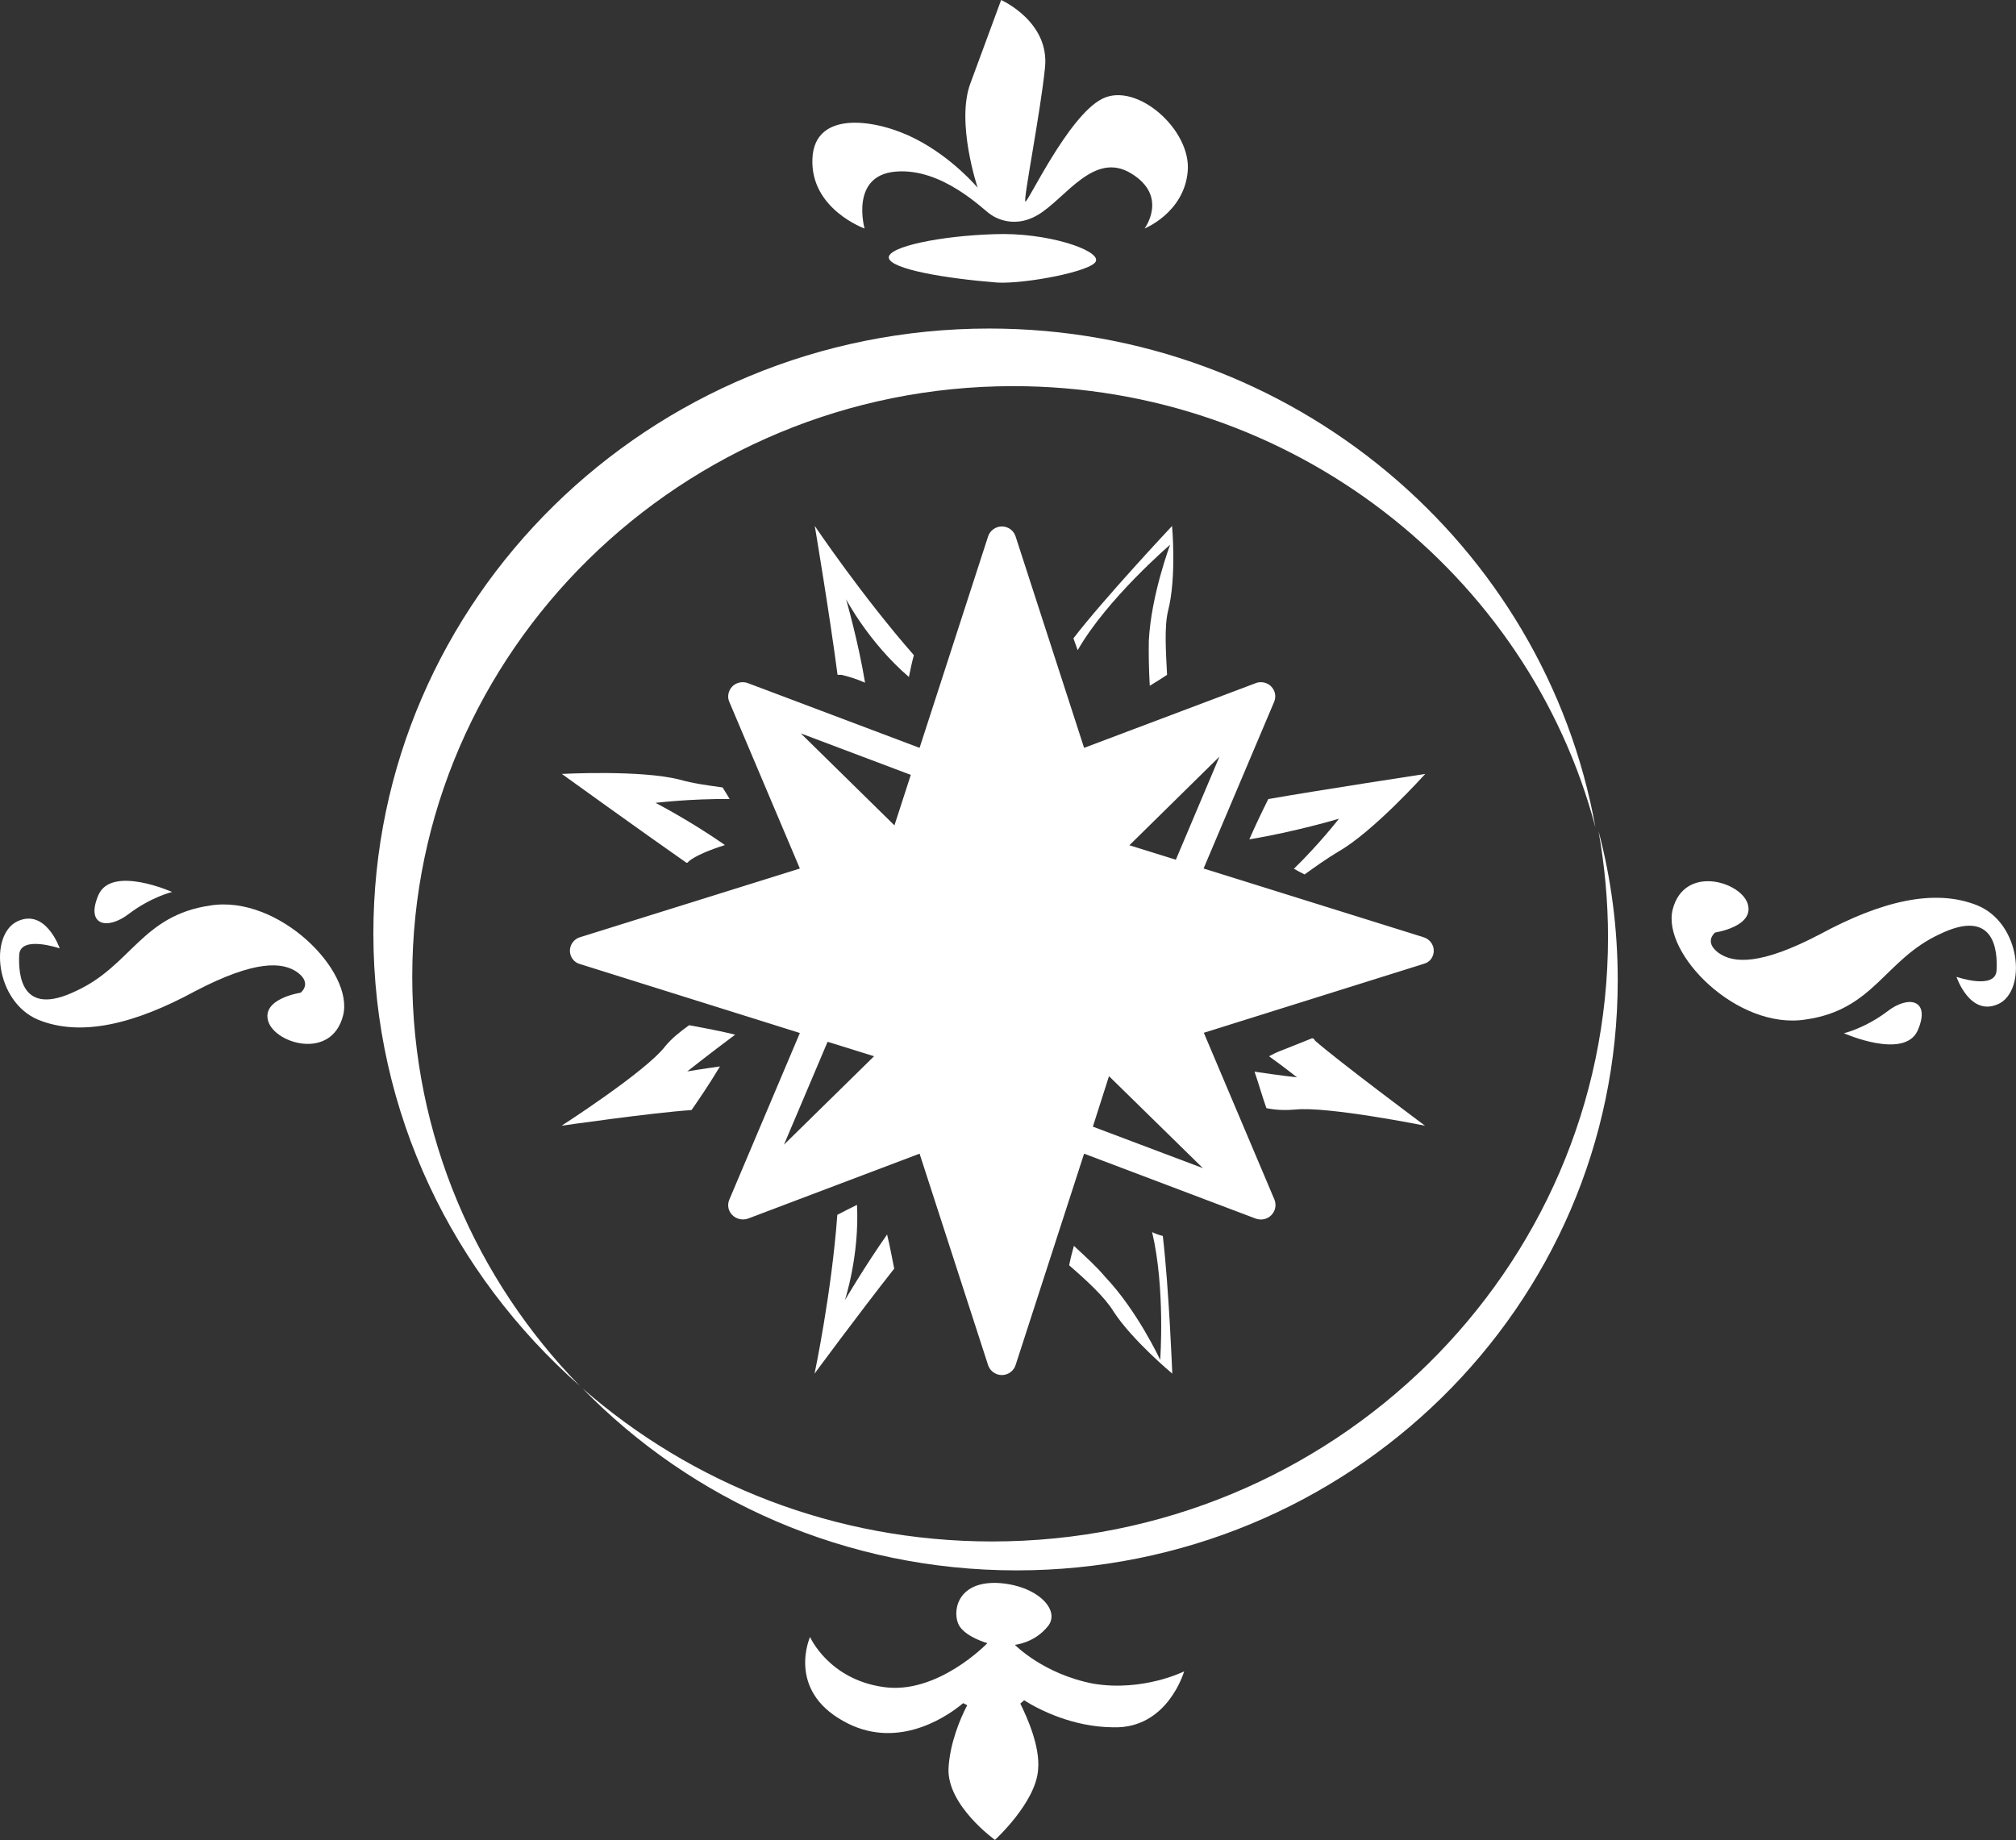 <?xml version="1.0" encoding="utf-8"?>
<!-- Generator: Adobe Illustrator 19.2.1, SVG Export Plug-In . SVG Version: 6.00 Build 0)  -->
<svg version="1.1" id="Layer_1" xmlns="http://www.w3.org/2000/svg" xmlns:xlink="http://www.w3.org/1999/xlink" x="0px" y="0px"
	 viewBox="0 0 850.4 776.3" style="enable-background:new 0 0 850.4 776.3;" xml:space="preserve">
<rect x="0" y="0" width="850.4" height="776.3" fill="#333333" stroke="none"/>
<style type="text/css">
	.st0{fill:#FFFFFF;}
</style>
<path class="st0" d="M674.3,350.6c2.6,14.7,4,29.5,4,44.8c0,140.6-116.3,254.9-259.8,254.9c-66.2,0-126.7-24.3-172.8-64.6
	c46.1,47.3,111.1,76.8,183.1,76.8c140.1,0,253.6-111.3,253.6-248.9C682.4,391.5,679.6,370.6,674.3,350.6"/>
<path class="st0" d="M173.9,412c0-137.2,113.7-249.1,253.5-249.1c117.9,0,217.4,79.2,245.6,186.2
	c-21.4-119.4-127.7-210.5-255.7-210.5c-143.5,0-259.8,114.3-259.8,255.2c0,75.9,33.7,143.8,87.1,190.9
	C200.9,539.9,173.9,479,173.9,412"/>
<path class="st0" d="M601.1,474.9c0,0-37.3-27.8-46.4-35.9c-0.3-0.6-0.6-0.9-1.2-1c-4.3,1.8-8.6,3.4-13.3,5.3
	c-1.6,0.6-3.2,1.4-4.9,2.3c6.8,4.9,11.8,8.9,11.8,8.9s-7.4-0.8-17.9-2.4c1.7,5,3.3,10.6,5,15.4c4.4,0.9,8.3,0.9,12.1,0.6
	C559.8,466.6,601.1,474.9,601.1,474.9"/>
<path class="st0" d="M494.5,579.5c0,0-1.4-36-4-58.1c-1.4-0.3-2.8-0.8-4.5-1.6c5.6,23.7,3.4,53.9,3.4,53.9s-9.6-20.7-23.2-35
	c-3.4-4.1-7.9-8.2-13.2-13.1c-0.8,2.8-1.5,5.6-2,8.2c7.6,6.6,15.1,13.5,18.8,19.6C477.6,565.4,494.5,579.5,494.5,579.5"/>
<path class="st0" d="M564.8,345.4c0,0-8.2,10.6-19,21.1c1.4,0.8,2.9,1.6,4.5,2.4c4.6-3.3,9.2-6.6,14.2-9.6
	c14.7-8.3,36.7-32.8,36.7-32.8s-44.5,6.8-66.2,10.6c-2.9,5.8-5.6,11.5-8,17C546.4,350.9,564.8,345.4,564.8,345.4"/>
<path class="st0" d="M485,289.3c2.4-1.4,4.8-3,7.3-4.6c-0.5-9.8-1.2-20.3,0.4-26.9c3.7-14.4,1.7-35.9,1.7-35.9s-28.9,30.8-41.6,47.4
	c0.6,1.6,1.2,3.3,1.8,5c12.3-21.6,39-44.5,39-44.5s-8,21.1-9,40.5C484.5,275.8,484.6,282.3,485,289.3"/>
<path class="st0" d="M361.5,508.3c-2.4,1.2-5.3,2.6-8.3,4.2c-2.4,33-9.6,67-9.6,67s18.1-24.6,33.6-44.3c-0.8-4-1.7-8.9-3-14.4
	c-9.4,13.4-17.8,27.7-17.8,27.7S362.6,529.7,361.5,508.3"/>
<path class="st0" d="M385.5,276.4c-22-25.1-41.8-54.5-41.8-54.5s6.3,37.5,9.6,62.8h1.6c2.7,0.6,6.1,1.6,10,3.3
	c-2.8-17.1-8-35.2-8-35.2s9.5,18.2,26.5,32.8C384,282.5,384.7,279.3,385.5,276.4"/>
<path class="st0" d="M286.7,328.9c-16.5-4.2-49.7-2.4-49.7-2.4s34.1,24.6,52.6,37.5c0.3,0,0.6-0.1,1-0.7c2.9-2.3,8.3-4.6,15.2-6.8
	c-14.9-10.4-29.3-17.8-29.3-17.8s15-1.8,31.3-1.6c-1-1.7-2-3.3-3-4.9C298.3,331.3,292.3,330.5,286.7,328.9"/>
<path class="st0" d="M310.1,436.5c-6-1.5-12.5-2.7-19.4-4c-3.9,2.8-7.4,5.6-10.1,8.9c-8.2,10.7-43.7,33.5-43.7,33.5
	s38.3-5.5,54.8-6.6c3-4.3,7.5-10.9,12-18.4c-7.9,1.1-13.8,2.1-13.8,2.1S298.6,445.1,310.1,436.5"/>
<path class="st0" d="M834.2,382c-18.2-7.4-40.9-1.7-66.4,12.1c-25.2,13.2-36.7,12.4-43,7.8c-6.2-4.7-1.3-8.5-1.3-8.5
	s16.8-2.5,13.7-12.2c-3.1-9.4-26.7-16.4-31.6,2.4c-4.8,18.6,27.2,51.1,56.1,46.5c28.9-4.1,33.3-25.3,56.5-36
	c23.1-11.2,24.5,6.8,24,15.3c-0.5,8.4-16.9,2.7-16.9,2.7s5.7,17.1,17.8,11.4C855,417.7,852.5,389.6,834.2,382"/>
<path class="st0" d="M796.1,426.7c-9.4,7.1-18.3,9.2-18.3,9.2s25.4,11.3,31.1-1.1C814.6,421.8,805.2,419.6,796.1,426.7"/>
<path class="st0" d="M16.1,430.2c18.2,7.4,40.9,1.7,66.3-12.1c25.3-13.2,36.9-12.4,43.2-7.8c6.2,4.7,1.2,8.5,1.2,8.5
	s-16.8,2.5-13.6,12.2c3.1,9.4,26.6,16.3,31.5-2.5c4.9-18.7-27.2-51.1-56-46.5c-28.9,4.2-33.3,25.3-56.5,36
	C9,429.3,7.7,411.4,8.1,402.8c0.5-8.4,17.1-2.7,17.1-2.7S19.3,383,7.3,388.7C-4.7,394.5-2,422.6,16.1,430.2"/>
<path class="st0" d="M54.4,385.5c9.4-7.1,18.2-9.2,18.2-9.2s-25.3-11.3-31,1.1C35.9,390.4,45.2,392.6,54.4,385.5"/>
<path class="st0" d="M374.9,108.7c0.6,4.9,24.2,8.8,45.7,10.5c11.6,0.7,40.6-4.8,41.7-9.1c1.5-4.6-20.7-12.2-43-11.3
	C396.9,99.5,374.7,104,374.9,108.7"/>
<path class="st0" d="M464.9,41.7C450.5,49,433.3,86.2,432.5,85c-0.8-1.3,6.4-37.6,8.3-56.4C442.9,9.1,422.3,0,422.3,0
	s-6.7,18.1-12.9,35c-6.3,16.5,3,44.2,3,44.2s-10.5-12.6-26.2-20.6c-15.6-8.1-42.7-12.8-43.5,8.4c-0.9,21.2,22,29.4,22,29.4
	s-6.3-22.4,13.1-24c19.6-1.7,36.9,16,39.7,17.8c0,0,8.8,7.3,20.4,0.4s23.6-27.1,39.3-17.4c15.8,9.6,5.6,23.2,5.6,23.2
	s16.6-6.6,18.2-24C502.7,54.8,479.4,34.3,464.9,41.7"/>
<path class="st0" d="M469.6,728.7c-17-0.1-31.3-7.4-37.6-11.4l-1.6,1.4c2.8,5.7,8.4,18,7.5,27.8c-0.9,13.9-18.2,29.7-18.2,29.7
	s-20.1-14.4-19.6-30c0.5-10.4,4.8-21,7.9-26.8l-1.7-0.9c-8.7,7.3-29.2,19.6-50.5,7.6c-24.1-13.3-14.1-35.5-14.1-35.5
	s7.8,17.8,30.9,21.1c22.9,3.4,43.9-18.5,43.9-18.5s-9-2.5-11.9-7.4c-3-5.2-1.4-18.7,16.2-18c16.7,0.9,26.8,11.5,21.2,18.3
	c-5.7,7.1-13.9,7.8-13.9,7.8s11.9,12.3,33.1,16.4c21,3.5,38.3-5.2,38.3-5.2S492.6,729.4,469.6,728.7"/>
<path class="st0" d="M604.8,401.1c0-2.6-1.7-4.9-4.3-5.7l-92.8-29l29.8-70.4c0.9-2.2,0.4-4.7-1.3-6.4c-1.1-1.2-2.8-1.8-4.3-1.8
	c-0.8,0-1.5,0.1-2.2,0.4l-72.4,27.3l-28.9-89.2c-0.8-2.5-3.1-4.2-5.8-4.2c-2.6,0-5,1.7-5.8,4.2l-28.9,89.2l-72.4-27.3
	c-0.8-0.3-1.5-0.4-2.2-0.4c-1.6,0-3.2,0.6-4.4,1.8c-1.7,1.8-2.2,4.3-1.3,6.4l29.8,70.4l-92.8,29c-2.5,0.8-4.2,3.1-4.2,5.7
	s1.7,4.9,4.2,5.6l92.8,29.1l-29.8,70.4c-0.9,2.2-0.4,4.7,1.3,6.4c1.7,1.7,4.3,2.3,6.6,1.5l72.4-27.4l28.9,89.2
	c0.8,2.5,3.2,4.2,5.8,4.2c2.6,0,5-1.7,5.8-4.2l28.9-89.2l72.4,27.4c2.3,0.8,4.9,0.3,6.6-1.5c1.7-1.7,2.2-4.3,1.3-6.5l-29.8-70.4
	l92.8-29.1C603.1,406,604.8,403.7,604.8,401.1 M349.1,439.5l19.6,6.1l-38,37.3L349.1,439.5z M384.2,326.9l-6.9,21.3l-39.5-38.8
	L384.2,326.9z M461,475.3l6.8-21.3l39.6,38.8L461,475.3z M496,362.7l-19.6-6.1l38-37.4L496,362.7z"/>
</svg>
